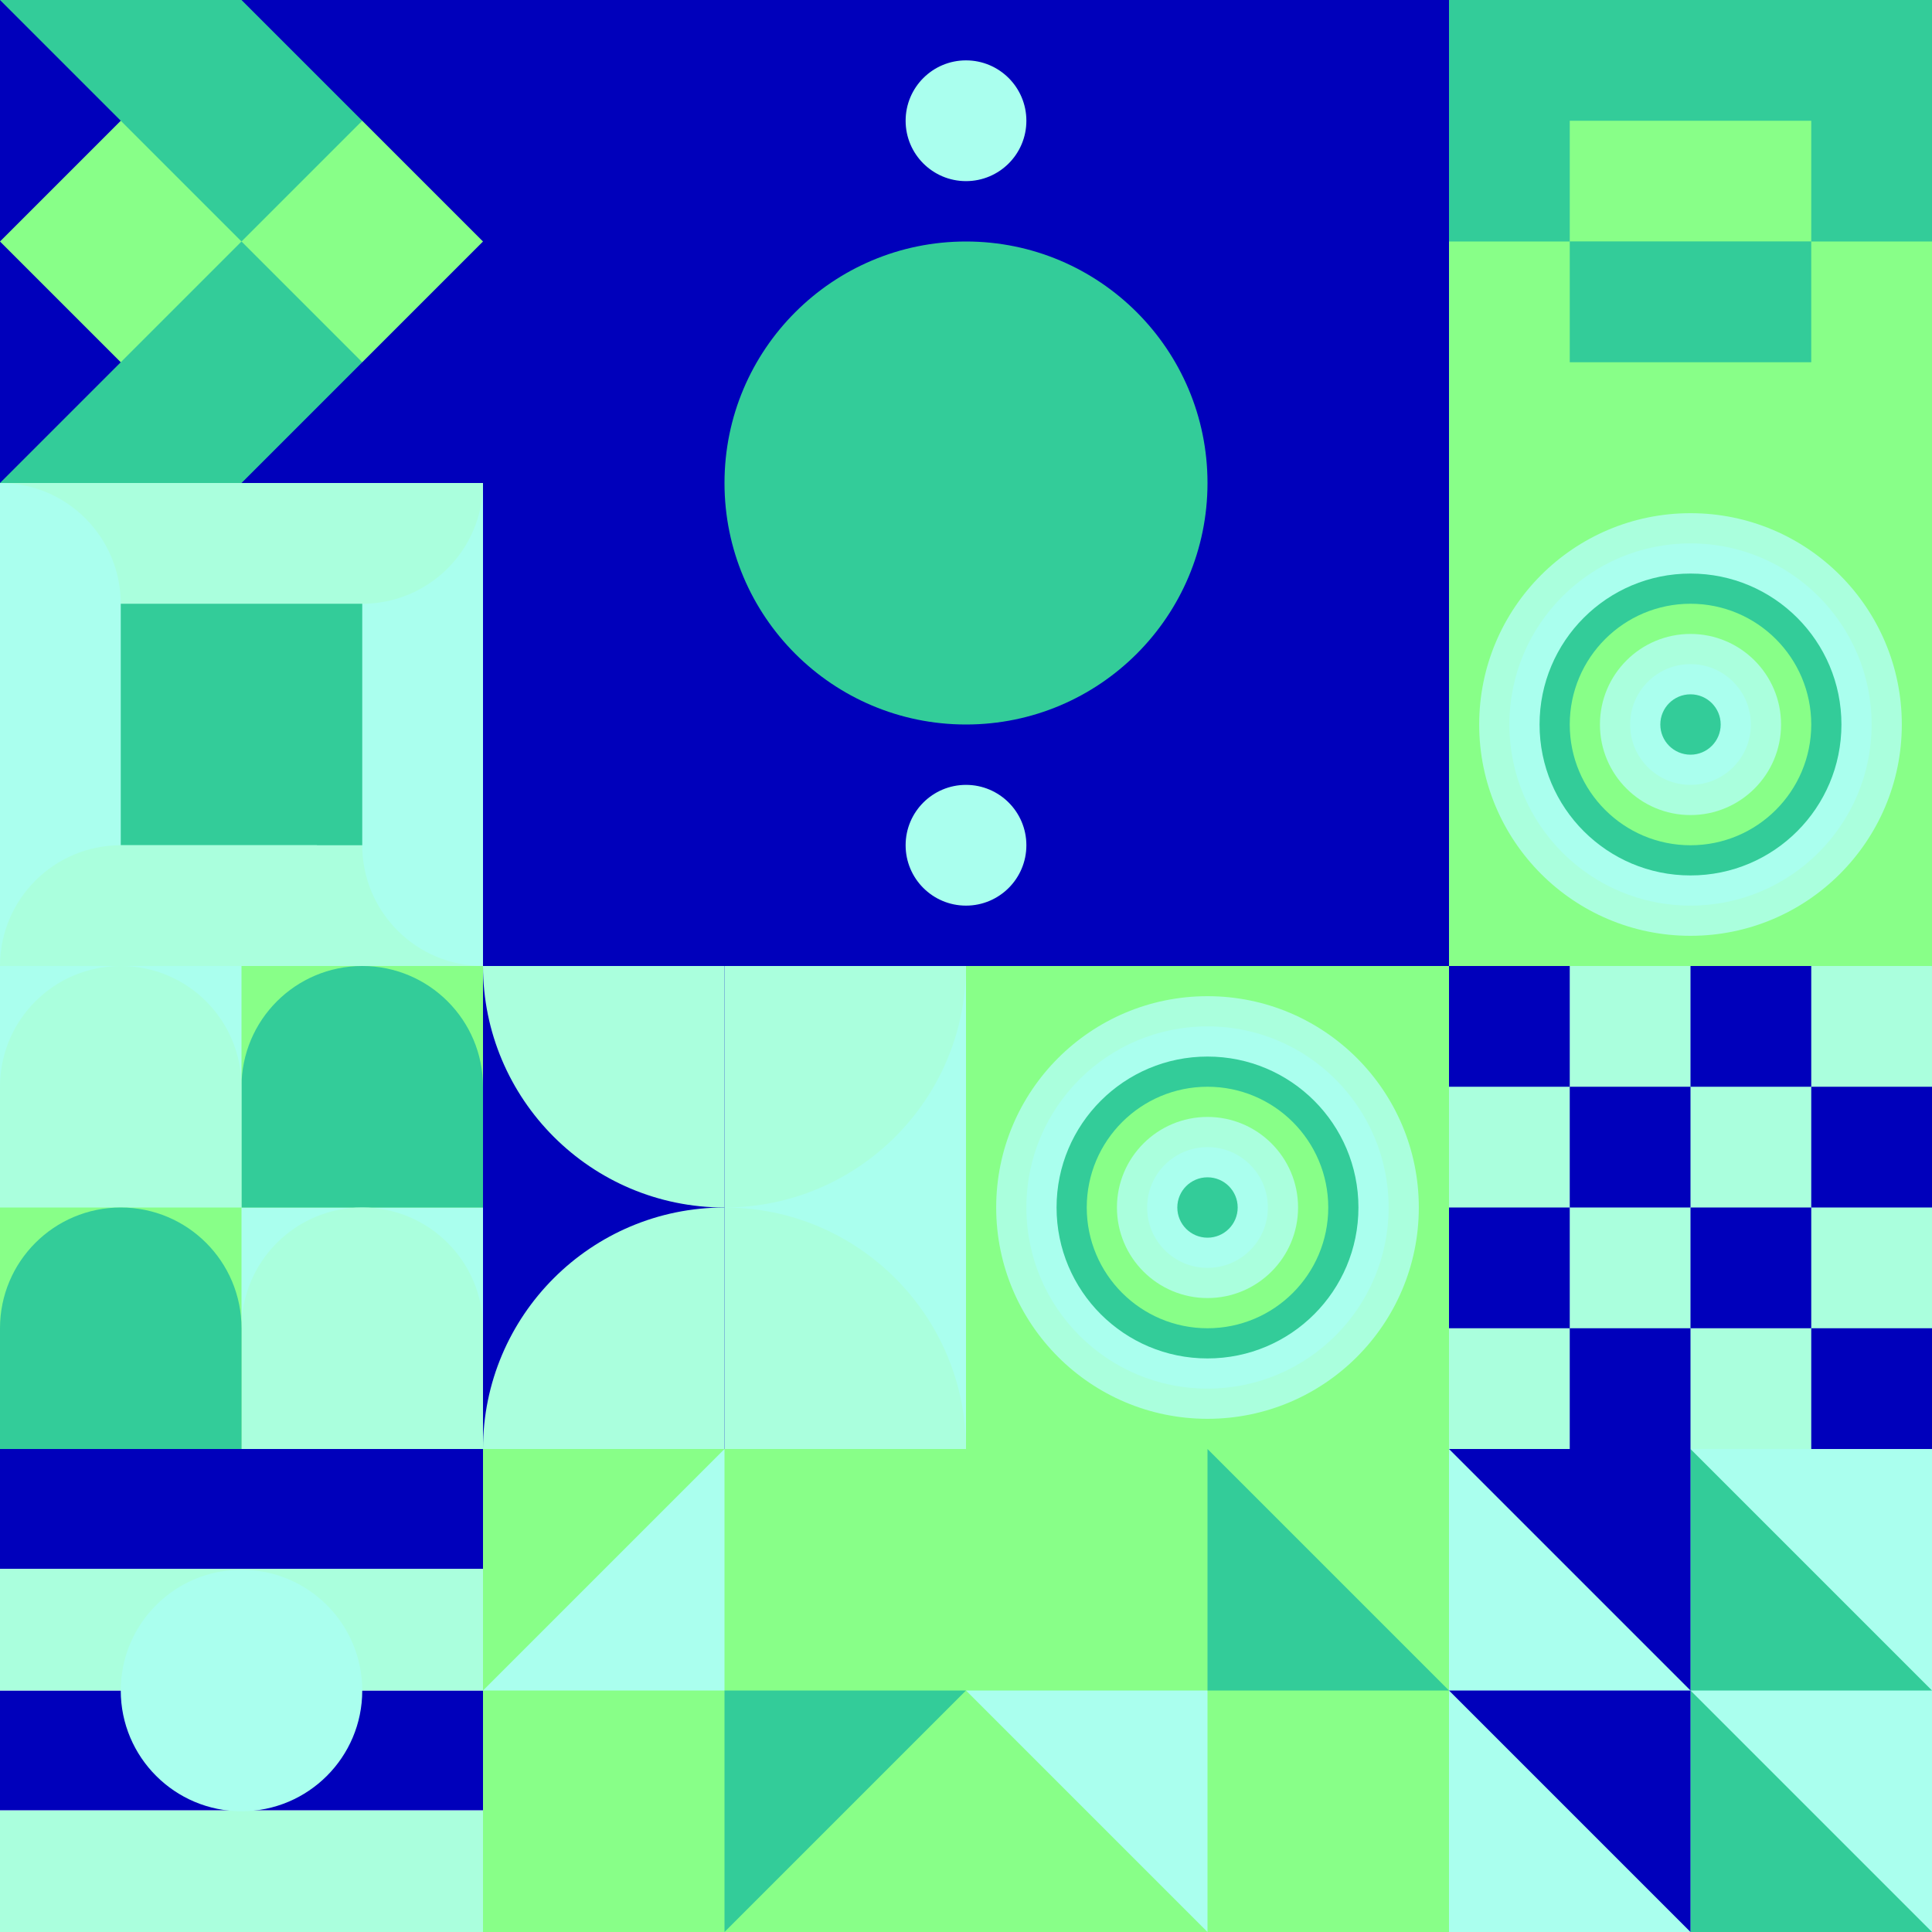 <svg id="geo" xmlns="http://www.w3.org/2000/svg" width="1280" height="1280" viewBox="0 0 1280 1280" fill="none" style="width:640px;height:640px"><g class="svg-image"><g class="block-0" transform="translate(0,0), scale(1), rotate(180, 160, 160)" height="320" width="320" clip-path="url(#trim)"><rect width="320" height="320" fill="#88ff88"/><path d="M320 160v160H160l160-160Z" fill="#0000bb"/><path d="M160 160v160H0l160-160ZM160 160v160h160L160 160Z" fill="#33cc99"/><path d="M0 160v160h160L0 160ZM320 160V0H160l160 160Z" fill="#0000bb"/><path d="M160 160V0h160L160 160ZM160 160V0H0l160 160Z" fill="#33cc99"/><path d="M0 160V0h160L0 160Z" fill="#0000bb"/></g><g class="block-1" transform="translate(320,0), scale(2), rotate(270, 160, 160)" height="640" width="640" clip-path="url(#trim)"><style>@keyframes geo-37a0_t{0%,13.636%{transform:translate(160px,160px) rotate(0deg) translate(-140px,-20px)}50%,63.636%{transform:translate(160px,160px) rotate(90deg) translate(-140px,-20px)}to{transform:translate(160px,160px) rotate(180deg) translate(-140px,-20px)}}</style><rect width="320" height="320" fill="#0000bb"/><circle cx="160" cy="160" fill="#33cc99" r="80"/><g transform="translate(20 140)" style="animation:2.2s ease-in-out infinite both geo-37a0_t" fill="#aaffee"><circle cx="260" cy="20" r="20"/><circle cx="20" cy="20" r="20"/></g></g><g class="block-2" transform="translate(960,0), scale(1), rotate(90, 160, 160)" height="320" width="320" clip-path="url(#trim)"><style>@keyframes a1_t{0%,13.636%{transform:translate(120px,160px);animation-timing-function:cubic-bezier(.4,0,.6,1)}63.636%,to{transform:translate(120px,160px)}}@keyframes geo-1a0_t{0%,13.636%{transform:translate(-40px,-80px);animation-timing-function:cubic-bezier(.4,0,.6,1)}50%,63.636%{transform:translate(40px,-80px);animation-timing-function:cubic-bezier(.4,0,.6,1)}to{transform:translate(-40px,-80px)}}@keyframes geo-1a0_w{0%,13.636%{width:80px;animation-timing-function:cubic-bezier(.4,0,.6,1)}50%,63.636%{width:0;animation-timing-function:cubic-bezier(.4,0,.6,1)}to{width:80px}}@keyframes geo-1a2_t{0%,13.636%{transform:translate(160px,80px);animation-timing-function:cubic-bezier(.4,0,.6,1)}63.636%,to{transform:translate(160px,80px)}}@keyframes geo-1a2_w{0%,13.636%{width:80px;animation-timing-function:cubic-bezier(.4,0,.6,1)}50%,63.636%{width:0;animation-timing-function:cubic-bezier(.4,0,.6,1)}to{width:80px}}</style><rect width="320" height="320" fill="#33cc99"/><rect x="160" width="160" height="320" fill="#88ff88"/><g style="animation:2.2s linear infinite both a1_t"><rect width="80" height="160" fill="#88ff88" transform="translate(80 80)" style="animation:2.2s linear infinite both geo-1a0_t,2.2s linear infinite both geo-1a0_w"/></g><rect width="80" height="160" fill="#33cc99" transform="translate(160 80)" style="animation:2.2s linear infinite both geo-1a2_t,2.2s linear infinite both geo-1a2_w"/></g><g class="block-3" transform="translate(0,320), scale(1), rotate(0, 160, 160)" height="320" width="320" clip-path="url(#trim)"><rect width="320" height="320" fill="#33cc99"/><path d="M320 320H0V320C0 275.817 35.817 240 80 240H320V320Z" fill="#aaffdd"/><path d="M320 0V320V320C275.817 320 240 284.183 240 240V0H320Z" fill="#aaffee"/><path d="M0 0L320 0V0C320 44.183 284.183 80 240 80L0 80V0Z" fill="#aaffdd"/><path d="M0 320V0V0C44.183 0 80 35.817 80 80V320H0Z" fill="#aaffee"/><path d="M210 320H0V320C0 275.817 35.817 240 80 240H210V320Z" fill="#aaffdd"/></g><g class="block-4" transform="translate(960,320), scale(1), rotate(0, 160, 160)" height="320" width="320" clip-path="url(#trim)"><rect width="320" height="320" fill="#88ff88"/><circle cx="160" cy="160" r="140" fill="#aaffdd"/><circle cx="160" cy="160" r="120" fill="#aaffee"/><circle cx="160" cy="160" r="100" fill="#33cc99"/><circle cx="160" cy="160" r="80" fill="#88ff88"/><circle cx="160" cy="160" r="60" fill="#aaffdd"/><circle cx="160" cy="160" r="40" fill="#aaffee"/><circle cx="160" cy="160" r="20" fill="#33cc99"/></g><g class="block-5" transform="translate(0,640), scale(1), rotate(0, 160, 160)" height="320" width="320" clip-path="url(#trim)"><rect width="320" height="320" fill="#33cc99"/><rect y="320" width="320" height="320" transform="rotate(-90 0 320)" fill="#aaffee"/><rect x="160" y="160" width="160" height="160" transform="rotate(-90 160 160)" fill="#88ff88"/><path d="M160 160V80C160 35.817 195.817 0 240 0C284.183 0 320 35.817 320 80V160H160Z" fill="#33cc99"/><path d="M160 320V240C160 195.817 195.817 160 240 160C284.183 160 320 195.817 320 240V320H160Z" fill="#aaffdd"/><path d="M160 160V80C160 35.817 124.183 0 80 0C35.817 0 0 35.817 0 80V160H160Z" fill="#aaffdd"/><rect y="320" width="160" height="160" transform="rotate(-90 0 320)" fill="#88ff88"/><path d="M160 320V240C160 195.817 124.183 160 80 160C35.817 160 0 195.817 0 240V320H160Z" fill="#33cc99"/></g><g class="block-6" transform="translate(320,640), scale(1), rotate(0, 160, 160)" height="320" width="320" clip-path="url(#trim)"><rect width="320" height="320" fill="#33cc99"/><rect y="320" width="320" height="320" transform="rotate(-90 0 320)" fill="#aaffee"/><path d="M160 320V160C248.366 160 320 231.634 320 320H160Z" fill="#aaffdd"/><path d="M160 0V160C248.366 160 320 88.366 320 0L160 0Z" fill="#aaffdd"/><rect y="320" width="320" height="160" transform="rotate(-90 0 320)" fill="#0000bb"/><path d="M160 320V160C71.634 160 0 231.634 0 320H160Z" fill="#aaffdd"/><path d="M160 0V160C71.634 160 0 88.366 0 0L160 0Z" fill="#aaffdd"/></g><g class="block-7" transform="translate(640,640), scale(1), rotate(270, 160, 160)" height="320" width="320" clip-path="url(#trim)"><rect width="320" height="320" fill="#88ff88"/><circle cx="160" cy="160" r="140" fill="#aaffdd"/><circle cx="160" cy="160" r="120" fill="#aaffee"/><circle cx="160" cy="160" r="100" fill="#33cc99"/><circle cx="160" cy="160" r="80" fill="#88ff88"/><circle cx="160" cy="160" r="60" fill="#aaffdd"/><circle cx="160" cy="160" r="40" fill="#aaffee"/><circle cx="160" cy="160" r="20" fill="#33cc99"/></g><g class="block-8" transform="translate(960,640), scale(1), rotate(0, 160, 160)" height="320" width="320" clip-path="url(#trim)"><rect width="320" height="320" fill="white"/><rect y="320" width="320" height="320" transform="rotate(-90 0 320)" fill="#aaffdd"/><rect y="80" width="80" height="80" transform="rotate(-90 0 80)" fill="#0000bb"/><rect x="160" y="80" width="80" height="80" transform="rotate(-90 160 80)" fill="#0000bb"/><rect x="80" y="160" width="80" height="80" transform="rotate(-90 80 160)" fill="#0000bb"/><rect x="240" y="160" width="80" height="80" transform="rotate(-90 240 160)" fill="#0000bb"/><rect y="240" width="80" height="80" transform="rotate(-90 0 240)" fill="#0000bb"/><rect x="160" y="240" width="80" height="80" transform="rotate(-90 160 240)" fill="#0000bb"/><rect x="80" y="320" width="80" height="80" transform="rotate(-90 80 320)" fill="#0000bb"/><rect x="240" y="320" width="80" height="80" transform="rotate(-90 240 320)" fill="#0000bb"/></g><g class="block-9" transform="translate(0,960), scale(1), rotate(270, 160, 160)" height="320" width="320" clip-path="url(#trim)"><rect width="320" height="320" fill="white"/><rect y="320" width="320" height="80.64" transform="rotate(-90 0 320)" fill="#aaffdd"/><rect x="80.64" y="320" width="320" height="79.36" transform="rotate(-90 80.64 320)" fill="#0000bb"/><rect x="160" y="320" width="320" height="80.64" transform="rotate(-90 160 320)" fill="#aaffdd"/><rect x="240.64" y="320" width="320" height="79.36" transform="rotate(-90 240.64 320)" fill="#0000bb"/><circle cx="160" cy="160" r="80" fill="#aaffee"/></g><g class="block-10" transform="translate(320,960), scale(1), rotate(180, 160, 160)" height="320" width="320" clip-path="url(#trim)"><rect width="320" height="320" fill="#33cc99"/><rect width="320" height="320" fill="#88ff88"/><path d="M160 320V160H320L160 320Z" fill="#aaffee"/><path d="M160 0V160H0L160 0Z" fill="#33cc99"/></g><g class="block-11" transform="translate(640,960), scale(1), rotate(90, 160, 160)" height="320" width="320" clip-path="url(#trim)"><rect width="320" height="320" fill="#33cc99"/><rect width="320" height="320" fill="#88ff88"/><path d="M160 320V160H320L160 320Z" fill="#aaffee"/><path d="M160 0V160H0L160 0Z" fill="#33cc99"/></g><g class="block-12" transform="translate(960,960), scale(1), rotate(0, 160, 160)" height="320" width="320" clip-path="url(#trim)"><rect width="320" height="320" fill="#33cc99"/><rect width="320" height="320" fill="#aaffee"/><path d="M160 160V320H320L160 160Z" fill="#33cc99"/><path d="M160 0V160H320L160 0Z" fill="#33cc99"/><path d="M160 160V0H0L160 160Z" fill="#0000bb"/><path d="M160 320V160H0L160 320Z" fill="#0000bb"/></g></g><clipPath id="trim"><rect width="320" height="320" fill="white"/></clipPath><filter id="noiseFilter"><feTurbulence baseFrequency="0.5" result="noise"/><feColorMatrix type="saturate" values="0.10"/><feBlend in="SourceGraphic" in2="noise" mode="multiply"/></filter><rect transform="translate(0,0)" height="1280" width="1280" filter="url(#noiseFilter)" opacity="0.4"/></svg>